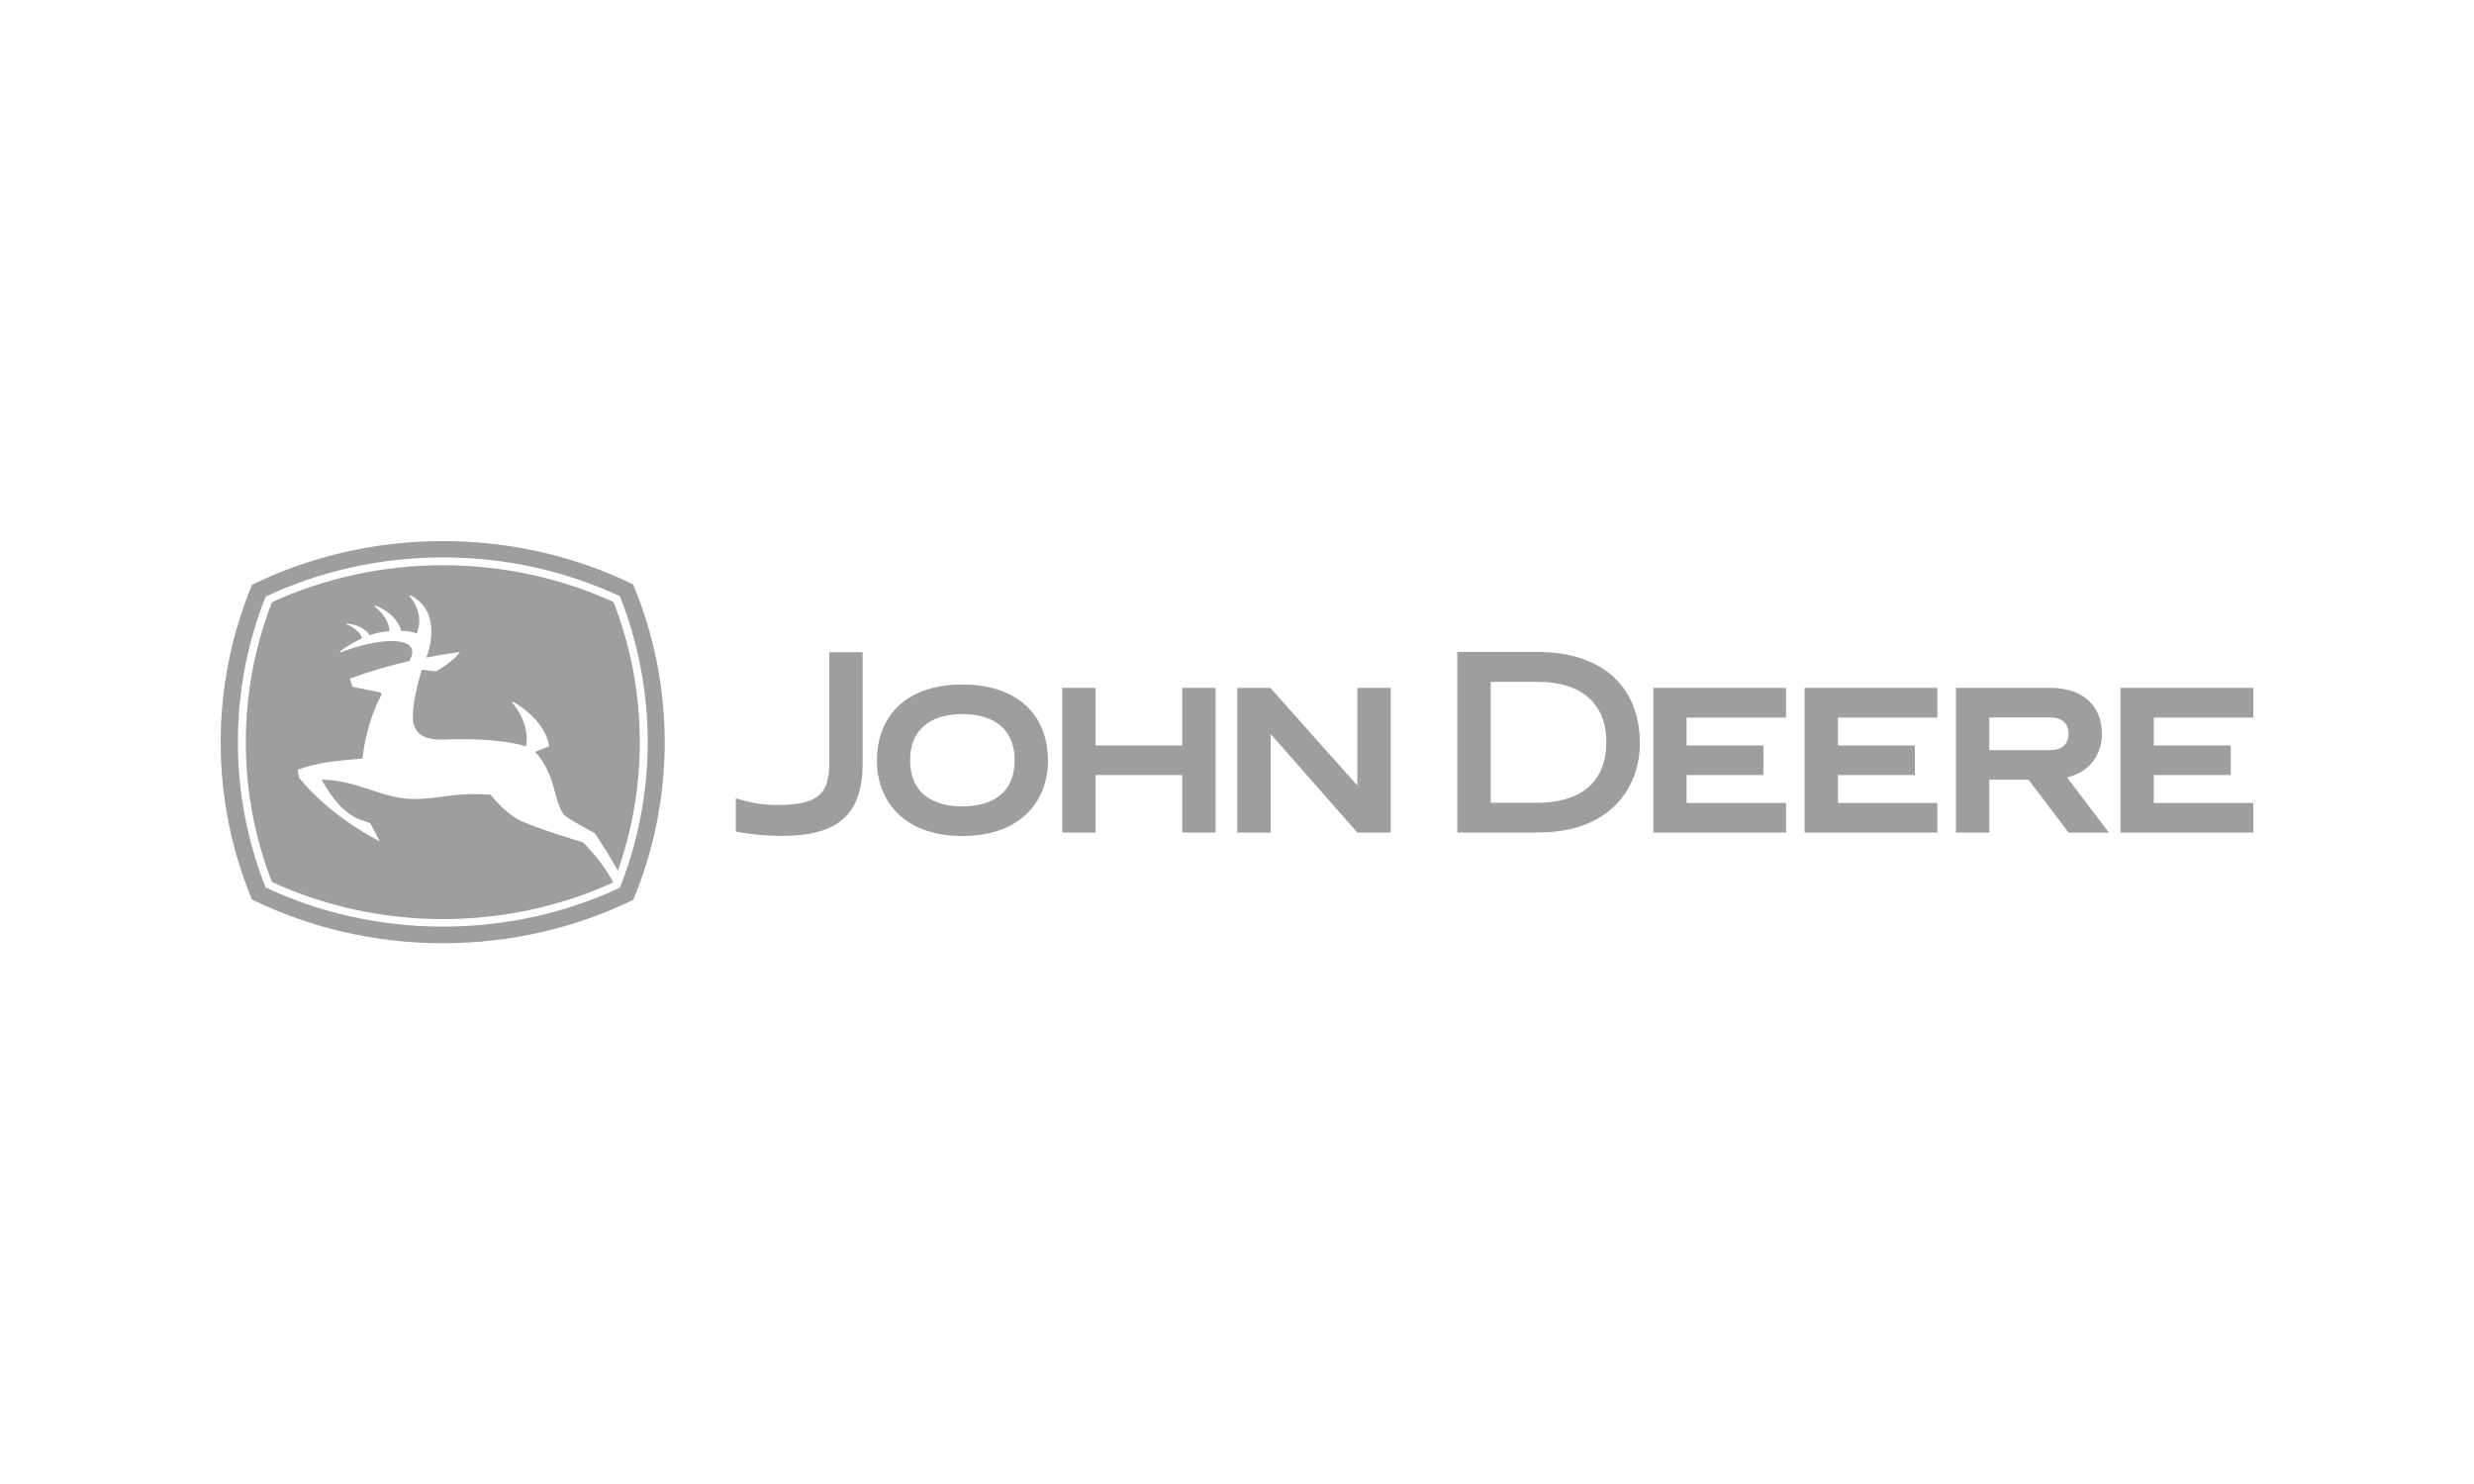 <?xml version="1.0" encoding="UTF-8"?>
<svg xmlns="http://www.w3.org/2000/svg" id="Layer_1" viewBox="0 0 250 150">
  <defs>
    <style>
      .cls-1 {
        fill: #9c9e9f;
      }
    </style>
  </defs>
  <path class="cls-1" d="M64,59.08c-5.75-2.81-12.36-4.39-19.25-4.39s-13.52,1.59-19.28,4.42c-2.04,4.92-3.17,10.28-3.17,15.91s1.12,10.98,3.16,15.9c5.76,2.82,12.37,4.42,19.28,4.42s13.51-1.58,19.25-4.39c2.05-4.92,3.18-10.3,3.18-15.92s-1.13-11-3.18-15.92ZM62.64,89.73c-5.37,2.52-11.51,3.93-17.89,3.93s-12.53-1.42-17.91-3.96c-1.81-4.56-2.8-9.51-2.8-14.69s.99-10.14,2.81-14.71c5.38-2.53,11.51-3.96,17.91-3.96s12.51,1.41,17.88,3.93c1.82,4.58,2.81,9.55,2.81,14.74,0,5.18-.99,10.14-2.81,14.71Z"></path>
  <path class="cls-1" d="M38.5,70.3c-.95,1.88-1.6,3.98-1.87,6.37-.07,0-.56.05-.56.05-1.97.18-4.01.33-5.99,1.09l.14.8c3.22,4,8.11,6.41,8.16,6.43l-.94-1.79c-.25-.19-.91-.34-.93-.35-2.2-.73-3.75-3.6-4-4.09,1.81,0,3.4.52,4.95,1.03,1.02.33,1.98.65,2.97.81,1.75.29,3.57-.05,5.21-.25,1.33-.16,2.63-.16,3.92-.07.15.19,1.51,1.82,2.8,2.5,1.62.84,6.35,2.25,6.58,2.33.1.09,1.92,1.92,3.03,4.03-5.29,2.43-11.24,3.71-17.22,3.71s-11.96-1.3-17.27-3.75c-1.76-4.52-2.64-9.28-2.64-14.14s.89-9.62,2.64-14.14c5.31-2.45,11.28-3.74,17.27-3.74s11.95,1.29,17.25,3.72c1.76,4.53,2.65,9.3,2.65,14.17,0,4.46-.74,8.82-2.21,12.97-1.69-2.91-2.37-3.8-2.37-3.8-.02-.01-2.38-1.24-2.97-1.74-.46-.4-.69-1.22-.95-2.16-.36-1.31-.8-2.94-2.08-4.29l1.42-.58c-.39-2.72-3.64-4.5-3.67-4.51l-.07.08c1.24,1.54,1.48,2.86,1.48,3.67,0,.41-.06.68-.09.79-.37-.14-2.77-.9-8.21-.7-.8.03-1.94,0-2.63-.67-.38-.37-.58-.91-.58-1.6h0c0-1.89.8-4.43.91-4.79l1.42.17c1.69-.94,2.34-1.84,2.43-1.96-1.45.18-3.4.57-3.4.57.13-.33.51-1.41.51-2.64,0-1.33-.44-2.81-2.14-3.67l-.07.09s.99,1.07.99,2.51c0,.4-.08.83-.27,1.28-.55-.23-.89-.25-1.55-.27-.32-1.13-1.31-2.09-2.66-2.58l-.05.1s1.44,1.02,1.52,2.51c-.72.06-1.14.13-2.02.4-.37-.62-1.22-1.06-2.28-1.19l-.02.11s1.26.44,1.55,1.39c-.78.36-1.69.9-2.24,1.34l.06.09c3.25-1.26,6.28-1.51,7.05-.6.13.15.2.34.2.55,0,.27-.1.58-.31.93-1.61.35-4.01,1.03-5.99,1.77l.26.83s1.99.4,2.74.56c0,0,.28.04.14.33Z"></path>
  <g>
    <path class="cls-1" d="M74.35,80.68s1.91.69,4.06.69c2.28,0,3.7-.31,4.5-1.12.66-.67.92-1.78.89-3.42v-10.91h3.37v11.38c-.05,5.04-2.49,7.19-8.14,7.19-2.75,0-4.67-.44-4.67-.44v-3.37Z"></path>
    <path class="cls-1" d="M97.25,69.19c5.41,0,8.65,2.9,8.65,7.77,0,3.48-2.27,7.54-8.65,7.54s-8.64-4.06-8.64-7.54c0-4.86,3.23-7.77,8.64-7.77ZM102.53,76.8c0-2.93-1.92-4.62-5.28-4.62s-5.28,1.69-5.28,4.62c0,4.1,3.31,4.71,5.28,4.71,1.97,0,5.28-.61,5.28-4.71Z"></path>
    <polygon class="cls-1" points="119.47 69.53 119.47 75.35 110.71 75.35 110.71 69.53 107.34 69.53 107.34 84.15 110.71 84.15 110.71 78.34 119.47 78.34 119.47 84.15 122.84 84.15 122.84 69.53 119.47 69.53"></polygon>
    <polygon class="cls-1" points="170.43 81.16 170.43 78.34 178.2 78.34 178.2 75.35 170.43 75.35 170.43 72.53 180.48 72.53 180.48 69.53 167.07 69.53 167.07 84.15 180.48 84.15 180.48 81.16 170.43 81.16"></polygon>
    <polygon class="cls-1" points="185.73 81.16 185.73 78.34 193.5 78.34 193.5 75.35 185.73 75.35 185.73 72.53 195.77 72.53 195.77 69.53 182.36 69.53 182.36 84.15 195.77 84.15 195.77 81.16 185.73 81.16"></polygon>
    <polygon class="cls-1" points="217.64 81.16 217.64 78.34 225.42 78.34 225.42 75.35 217.64 75.35 217.64 72.53 227.7 72.53 227.7 69.53 214.28 69.53 214.28 84.15 227.7 84.15 227.7 81.16 217.64 81.16"></polygon>
    <path class="cls-1" d="M155.4,68.92c4.4,0,6.92,2.2,6.92,6.05,0,5.37-4.34,6.17-6.92,6.17h-4.76v-12.22h4.76ZM155.4,65.9h-8.14v18.25h8.14c7.61,0,10.31-4.84,10.31-9,0-5.79-3.86-9.25-10.31-9.25"></path>
    <path class="cls-1" d="M208.87,78.58c2.55-.61,3.53-2.59,3.53-4.36,0-2.93-1.95-4.69-5.23-4.69h-9.52v14.62h3.37v-5.34h3.96l4.06,5.35h4.07l-4.23-5.57ZM201.02,75.81v-3.29h6.15c1.18,0,1.86.59,1.86,1.63,0,1.45-1.17,1.67-1.86,1.67h-6.15Z"></path>
    <polygon class="cls-1" points="137.16 84.15 128.4 74.19 128.4 84.15 125.03 84.15 125.03 69.53 128.37 69.53 137.16 79.4 137.16 69.53 140.53 69.53 140.53 84.15 137.16 84.15"></polygon>
  </g>
</svg>
